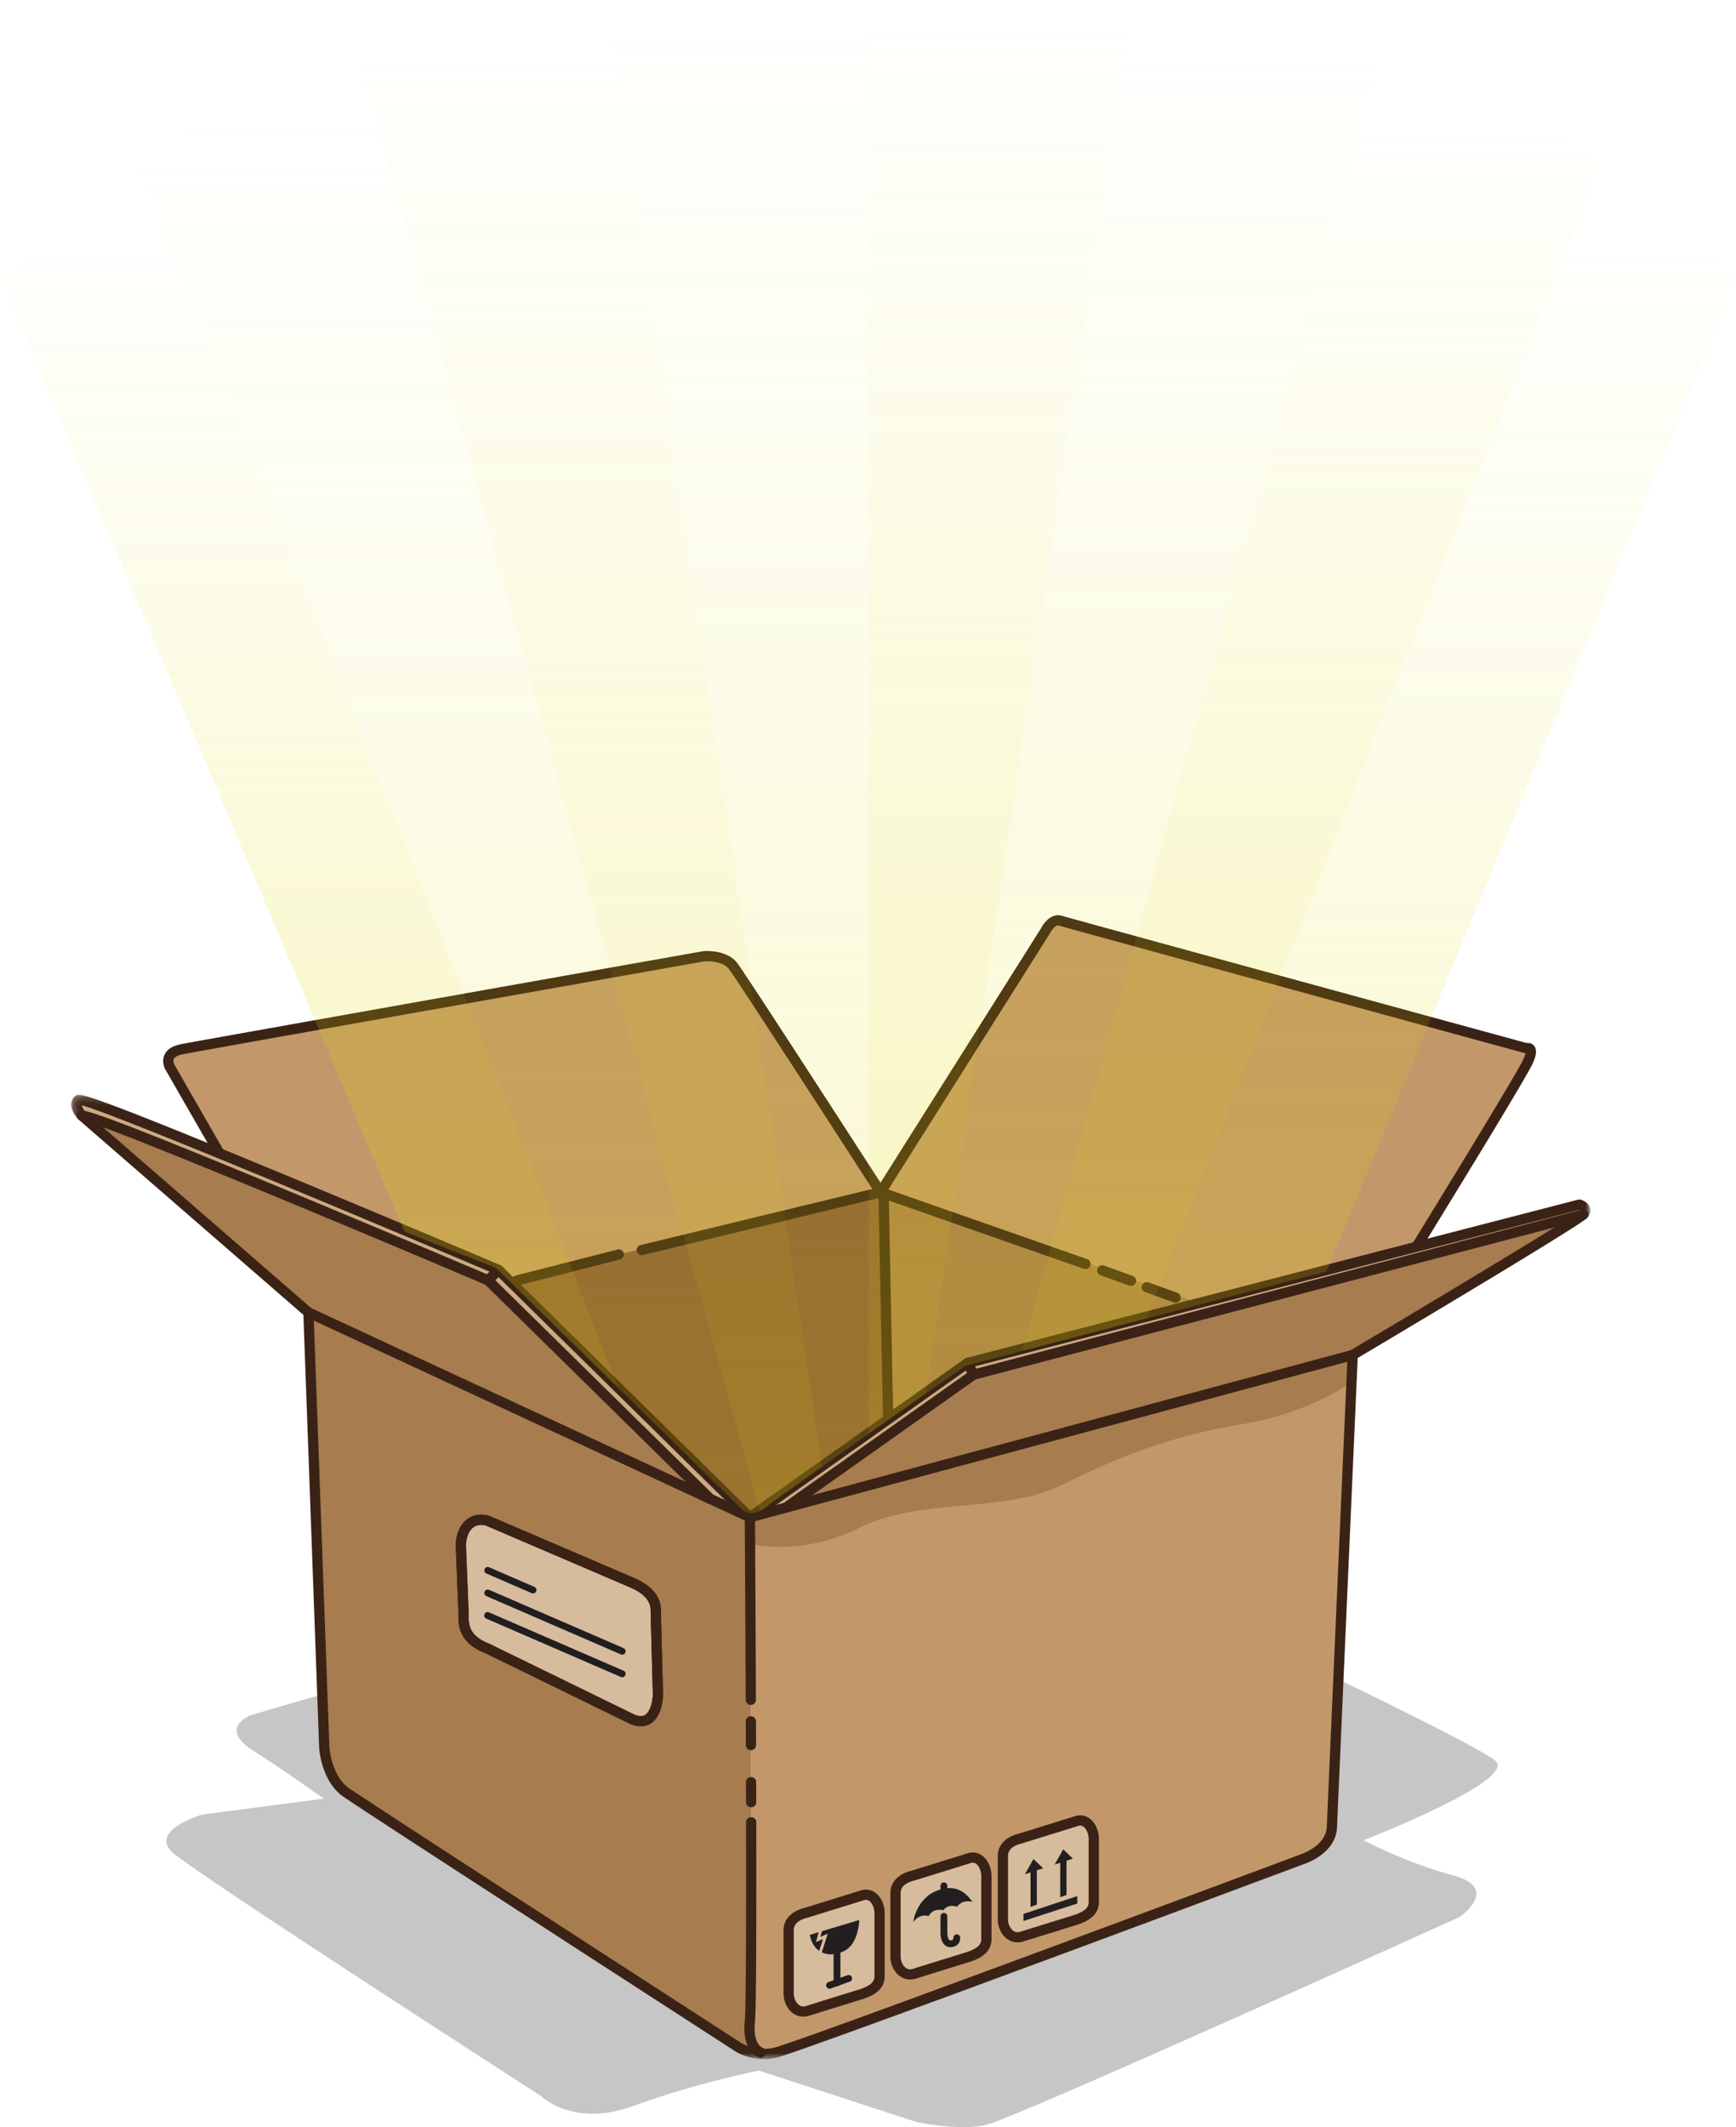 <svg width="209" height="256" xmlns="http://www.w3.org/2000/svg" xmlns:xlink="http://www.w3.org/1999/xlink"><defs><path id="a" d="M0.199 0.167L183.091 0.167 183.091 116.225 0.199 116.225z"/><linearGradient x1="50%" y1="5.36%" x2="50%" y2="98.551%" id="c"><stop stop-color="#DEDE00" stop-opacity="0" offset="0%"/><stop stop-color="#E4D500" stop-opacity=".6" offset="100%"/></linearGradient><linearGradient x1="50%" y1="5.36%" x2="50%" y2="98.551%" id="d"><stop stop-color="#DFDF00" stop-opacity="0" offset="0%"/><stop stop-color="#E4D500" stop-opacity=".6" offset="100%"/></linearGradient><linearGradient x1="50%" y1="5.36%" x2="50%" y2="98.551%" id="e"><stop stop-color="#DFDF00" stop-opacity="0" offset="0%"/><stop stop-color="#E4D500" stop-opacity=".6" offset="100%"/></linearGradient><linearGradient x1="50%" y1="5.36%" x2="50%" y2="98.551%" id="f"><stop stop-color="#DEDE00" stop-opacity="0" offset="0%"/><stop stop-color="#E4D500" stop-opacity=".6" offset="100%"/></linearGradient><linearGradient x1="50%" y1="5.36%" x2="50%" y2="98.551%" id="g"><stop stop-color="#DEDE00" stop-opacity="0" offset="0%"/><stop stop-color="#E4D500" stop-opacity=".6" offset="100%"/></linearGradient><linearGradient x1="50%" y1="5.36%" x2="50%" y2="98.551%" id="h"><stop stop-color="#DFDF00" stop-opacity="0" offset="0%"/><stop stop-color="#E4D500" stop-opacity=".6" offset="100%"/></linearGradient><linearGradient x1="50%" y1="5.36%" x2="50%" y2="98.551%" id="i"><stop stop-color="#DEDE00" stop-opacity="0" offset="0%"/><stop stop-color="#E4D500" stop-opacity=".6" offset="100%"/></linearGradient><linearGradient x1="50%" y1="5.36%" x2="50%" y2="98.551%" id="j"><stop stop-color="#DFDF00" stop-opacity="0" offset="0%"/><stop stop-color="#E4D500" stop-opacity=".6" offset="100%"/></linearGradient></defs><g transform="translate(0 -10)" fill="none" fill-rule="evenodd"><path d="M47.817 211.837c-1.157-.385-17.723 4.62-17.723 4.62s-3.853 1.54.385 4.234c4.238 2.695 8.476 5.775 8.476 5.775l-14.64 1.925s-6.55 1.925-3.467 4.62c3.081 2.695 44.306 29.26 44.306 29.26s3.852 3.85 11.173 1.155c7.32-2.695 15.025-4.236 15.025-4.236l18.878 6.16s5.01 1.155 8.476.385c3.468-.77 57.02-25.024 57.02-25.024s5.01-3.465-.77-5.005c-5.778-1.54-10.787-4.235-10.787-4.235s18.878-7.314 15.796-9.625c-3.082-2.309-25.813-13.09-25.813-13.09l-106.335 3.081z" fill-opacity=".26" fill="#262626"/><g transform="translate(8.375 120.12)"><path d="M28.878 48.19l1.668 51.562s.119 3.69 1.906 5.239c1.788 1.548 42.781 27.984 42.781 27.984s5.482 4.167 7.627 4.049c0 0 4.052-.597 6.554-1.668l58.153-21.315s3.934-1.072 4.171-4.526l2.741-56.443 27.41-16.551s1.31-1.43.117-1.787l-19.9 5.001 13.227-21.79s1.311-1.668-.119-2.144c-1.43-.477-55.055-14.767-55.055-14.767s-1.907-1.19-2.86.834c-.953 2.025-19.305 31.08-19.305 31.08s-.596.595-1.668-1.19C95.254 29.971 80.238 6.87 80.238 6.87s-1.549-2.74-4.17-1.906C73.446 5.798 14.1 15.919 14.1 15.919s-2.741.477-2.026 2.263c.715 1.786 5.6 10.002 5.6 10.002L3.257 22.588s-3.216-.834-2.501.357c.714 1.19 1.548 2.381 2.501 3.097.954.713 25.622 22.148 25.622 22.148" fill="#C2986B"/><path d="M81.638 75.608s.18-.714.18-1.16c0-.447-.41-2.528-.41-2.528L51.512 42.687 2.095 22.47s-1.582-.3-1.341.476c.242.777 1.252 1.667 1.252 1.667s26.99 23.935 26.872 23.578c-.12-.357-.06 3.215-.06 3.215l1.728 48.346s.119 3.99 2.92 5.717l46.653 30.543s1.251 1.131 2.74 1.013c0 0-1.071-1.251-1.13-2.263-.06-1.013.297-25.186.297-25.186l-.12-30.365-.268-3.602z" fill="#A77C4F"/><path d="M67.676 96.755l-17.38-8.486c-2.35-.909-2.931-2.286-2.857-3.957l-.335-8.552c.075-1.671 1.02-3.375 3.162-2.89l17.48 7.497c1.624.705 2.898 1.764 2.823 3.434l.268 10.063c-.074 1.671-.818 3.951-3.161 2.89m27.71 33.103l-6.68 2.073c-1.268.286-2.132-.955-2.132-2.13v-7.598c0-1.176.922-1.842 2.131-2.13L95.386 118c1.325-.46 2.132.953 2.132 2.13v7.596c0 1.176-.98 1.727-2.132 2.13m12.86-4.47l-6.681 2.072c-1.267.288-2.132-.953-2.132-2.129v-7.598c0-1.176.923-1.841 2.132-2.13l6.682-2.071c1.324-.461 2.13.953 2.13 2.13v7.597c0 1.175-.98 1.726-2.13 2.129m12.929-4.465l-6.682 2.072c-1.266.288-2.13-.954-2.13-2.13v-7.598c0-1.175.921-1.84 2.13-2.129l6.682-2.071c1.325-.461 2.131.952 2.131 2.129v7.597c0 1.176-.98 1.727-2.131 2.13" fill="#D6BC9D"/><path d="M3.493 24.792s-2.255-.293-2.497-1.07c-.242-.777-.5-1.497.499-1.426 1 .071 50.018 20.391 50.018 20.391L81.408 71.92s-4.78-1.64-5.28-2.14c-.5-.498-25.686-25.808-25.686-25.808L3.493 24.792z" fill="#CDAA83"/><path d="M81.638 75.608s6.257 1.786 13.496-1.875c7.24-3.662 17.339-1.698 24.22-5.091 6.882-3.393 12.96-5.895 21.63-7.323 8.669-1.429 13.406-5.18 13.406-5.18l.09-3.067 27.408-16.551-72.812 18.635-22.433 15.986-4.2 1.251-.805 3.215z" fill="#A77C4F"/><path d="M17.676 28.184l-5.601-10.002s-1.132-1.25 1.281-1.965c2.413-.714 62.026-11.075 62.026-11.075s3.188-.744 4.856 1.727c1.669 2.472 17.13 26.585 17.13 26.585L117.3 1.868s-.089-1.548 2.86-.834c2.95.715 55.055 14.766 55.055 14.766s1.072.06.357 1.578c-.715 1.519-13.465 22.358-13.465 22.358l-54.102 14.08-25.561 18.577-30.93-29.705-33.837-14.504z" fill="#A77C4F"/><path d="M83.158 71.589l24.846-17.772 74.003-19.083s1.191 1.19-.119 1.787c-1.311.595-72.811 18.635-72.811 18.635L87.805 70.428s-3.753 1.429-4.647 1.161" fill="#CDAA83"/><path d="M17.676 28.184l-5.601-10.002s-.18-1.489 2.026-2.262c2.204-.774 61.281-10.778 61.281-10.778s2.83-1.547 4.856 1.727c2.026 3.275 17.13 26.585 17.13 26.585l-44.24 10.628-1.616-1.394-33.836-14.504zm80.318 4.764L117.3 1.868s.596-1.548 2.86-.834c2.264.715 53.625 14.766 53.625 14.766s2.74-.297 1.788 1.578c-.953 1.875-13.466 22.357-13.466 22.357l-26.455 6.907-37.657-13.694z" fill="#C2986B"/><path d="M53.128 44.082l44.866-11.134.477 27.627-16.028 11.818s-1.37-.982-1.966-1.578c-.595-.595-27.349-26.733-27.349-26.733" fill="#8A5D3B"/><path fill="#A77C4F" d="M98.471 60.574L98.054 33.484 135.651 46.642 108.005 53.817z"/><path d="M82.036 100.516a.617.617 0 0 1-.617-.615l-.01-2.856a.617.617 0 0 1 .614-.62h.003c.34 0 .615.275.617.614l.01 2.859c0 .34-.275.617-.615.618h-.002zm.019 6.877a.617.617 0 0 1-.617-.615l-.007-2.411c0-.34.275-.618.616-.62h.001c.34 0 .616.276.617.616l.007 2.412c0 .34-.276.617-.616.618h-.001zm1.163 30.127a.62.62 0 0 1-.17-.023c-.089-.025-2.163-.663-1.755-4.469.086-.797.181-5.58.15-23.84-.001-.34.275-.616.615-.617h.002c.34 0 .616.276.617.617.025 14.702-.028 22.768-.157 23.971-.29 2.697.855 3.148.867 3.153a.617.617 0 0 1-.169 1.208m12.168-7.663h.008-.008zm.498-11.329a.923.923 0 0 0-.295.054l-6.701 2.079c-1.14.272-1.697.788-1.697 1.54v7.599c0 .526.235 1.068.588 1.349a.887.887 0 0 0 .79.18l6.624-2.057c1.228-.432 1.708-.865 1.708-1.545v-7.597c0-.596-.264-1.216-.626-1.473a.651.651 0 0 0-.39-.129zm-7.544 14.053c-.493 0-.946-.16-1.332-.468-.648-.518-1.051-1.405-1.051-2.313v-7.6c0-1.34.95-2.333 2.605-2.728l6.642-2.061a1.926 1.926 0 0 1 1.786.24c.695.495 1.144 1.467 1.144 2.48v7.596c0 1.822-1.783 2.446-2.544 2.712a.098.098 0 0 1-.021.006l-6.681 2.072a2.38 2.38 0 0 1-.548.064zm19.907-7.193h.008-.008zm.499-11.33a.924.924 0 0 0-.297.054l-6.7 2.079c-1.14.272-1.698.789-1.698 1.541v7.598c0 .527.236 1.07.587 1.349a.885.885 0 0 0 .79.18l6.624-2.056c1.23-.433 1.709-.866 1.709-1.545v-7.597c0-.597-.264-1.217-.627-1.475a.65.65 0 0 0-.388-.128zm-7.546 14.053c-.493 0-.946-.16-1.33-.468-.65-.517-1.053-1.404-1.053-2.313v-7.598c0-1.34.95-2.335 2.605-2.73l6.641-2.06a1.925 1.925 0 0 1 1.786.24c.696.494 1.146 1.467 1.146 2.479v7.597c0 1.821-1.784 2.445-2.544 2.711l-.022.006-6.68 2.073c-.188.044-.371.063-.55.063zm19.976-7.19h.008-.008zm.499-11.328a.903.903 0 0 0-.297.055l-6.7 2.078c-1.14.272-1.698.788-1.698 1.54v7.599c0 .526.236 1.069.589 1.349a.885.885 0 0 0 .79.179l6.623-2.055c1.229-.433 1.708-.866 1.708-1.545v-7.598c0-.596-.262-1.216-.626-1.473a.648.648 0 0 0-.389-.129zm-7.545 14.053c-.494 0-.946-.16-1.331-.468-.65-.517-1.052-1.404-1.052-2.313v-7.599c0-1.34.948-2.335 2.604-2.73l6.641-2.06a1.922 1.922 0 0 1 1.787.241c.696.494 1.145 1.467 1.145 2.478v7.598c0 1.82-1.783 2.445-2.544 2.711l-.022.006-6.68 2.073c-.188.043-.371.063-.548.063z" fill="#3A2316"/><path d="M55.795 81.649a.437.437 0 0 1-.163-.034l-5.468-2.37a.412.412 0 0 1 .327-.755l5.469 2.37a.411.411 0 0 1-.165.789m10.739 7.372a.405.405 0 0 1-.164-.034l-16.206-7.025a.412.412 0 0 1 .327-.755l16.207 7.025a.412.412 0 0 1-.164.79m0 2.715a.42.42 0 0 1-.164-.033L50.164 84.68a.41.41 0 0 1 .327-.755l16.207 7.025a.411.411 0 0 1-.164.788m25.86 37.183a.41.41 0 0 1-.413-.41v-3.99a.412.412 0 0 1 .823 0v3.99a.41.41 0 0 1-.41.41" fill="#221E1F"/><path d="M91.5 129.218a.411.411 0 0 1-.14-.798l2.324-.834a.412.412 0 0 1 .278.774l-2.324.834a.413.413 0 0 1-.138.024" fill="#221E1F"/><path d="M90.581 122.298l-.182.685.886-.398-.72 2.26c.831.396 1.868.283 2.782-.206 1.668-.894 1.727-3.691 1.727-3.691l-4.493 1.35z" fill="#231F20"/><path d="M89.86 123.616l.319-1.197-1.063.319c.181.93.596 1.555 1.132 1.926l.454-1.426-.842.378zm11.71-2.415s.342-2.844 2.903-3.796c2.562-.953 3.65.64 4.246 1.354 0 0-1.251-.357-1.847.596 0 0-1.072-.417-1.669.417 0 0-1.191-.357-1.786.714 0 0-1.013-.417-1.848.715" fill="#231F20"/><path d="M105.263 118.798a.41.41 0 0 1-.412-.41v-1.55a.41.41 0 0 1 .823 0v1.55a.41.41 0 0 1-.41.41m.774 5.418a.993.993 0 0 1-.736-.312c-.48-.498-.454-1.438-.45-1.544v-1.873a.412.412 0 0 1 .823 0v1.89c-.012.3.05.781.22.96.108.11.336.086.443-.026.067-.07.064-.193.064-.194a.415.415 0 0 1 .386-.431.401.401 0 0 1 .434.372c.004.046.03.473-.276.807-.147.16-.425.351-.908.351" fill="#221E1F"/><path fill="#231F20" d="M117.21 114.726L116.048 113.61 115.02 115.44 115.691 115.222 115.691 119.37 116.45 119.101 116.45 114.973z"/><path fill="#231F20" d="M120.785 113.565L119.623 112.449 118.594 114.279 119.266 114.061 119.266 118.209 120.025 117.94 120.025 113.812z"/><path fill="#231F20" d="M114.841 120.219L121.321 118.075 121.321 118.968 114.841 121.066z"/><path d="M162.344 40.233a.616.616 0 0 1-.524-.94c4.258-6.908 12.496-20.375 13.19-21.902.163-.358.239-.596.273-.746l-.053-.012c-2.213-.604-54.2-14.795-56.14-15.364-.383-.122-.92.655-1.06.935l-19.872 31.49a.617.617 0 0 1-.519.287h-.002a.616.616 0 0 1-.52-.282c-.16-.251-16.138-24.987-17.678-27.124-.849-1.18-2.993-.998-3.016-.997-.555.1-60.448 10.714-62.798 11.184-.573.115-.955.317-1.073.57-.136.288.06.666.062.67l5.954 10.352a.617.617 0 0 1-1.07.615L11.54 18.61c-.054-.094-.504-.926-.113-1.783.293-.644.951-1.071 1.957-1.273 2.363-.472 60.404-10.758 62.874-11.196.165-.02 2.919-.258 4.183 1.498 1.417 1.965 14.357 21.98 17.189 26.363l19.326-30.619c.343-.693 1.296-1.861 2.484-1.513 1.878.551 52.89 14.477 55.973 15.319.28-.036.626.025.873.3.499.552.18 1.463-.152 2.196-.9 1.977-12.76 21.222-13.264 22.04a.617.617 0 0 1-.526.292" fill="#3A2316"/><path d="M122.304 42.614a.624.624 0 0 1-.204-.034l-24.496-8.574-28.6 6.924a.617.617 0 0 1-.291-1.197l28.778-6.968a.61.61 0 0 1 .35.017l24.668 8.634a.617.617 0 0 1-.205 1.198m5.482 2.024a.61.61 0 0 1-.21-.037l-3.455-1.25a.616.616 0 1 1 .42-1.159l3.455 1.25a.617.617 0 0 1-.21 1.196m5.362 2.025a.636.636 0 0 1-.21-.037l-3.456-1.25a.616.616 0 1 1 .421-1.16l3.455 1.25a.618.618 0 0 1-.21 1.197m-79.305-2.055a.618.618 0 0 1-.152-1.214l12.244-3.124a.617.617 0 1 1 .304 1.194L53.995 44.59a.641.641 0 0 1-.152.018" fill="#3A2316"/><path d="M98.533 60.614a.617.617 0 0 1-.617-.604l-.54-27.05a.619.619 0 0 1 .606-.63.612.612 0 0 1 .629.606l.54 27.05a.618.618 0 0 1-.606.628h-.012zM67.938 96.197c.562.252 1.015.279 1.347.076.517-.318.884-1.274.936-2.436l-.267-10.02c.052-1.214-.751-2.144-2.453-2.886L50.077 73.46c-.603-.124-1.1-.042-1.482.25-.506.385-.833 1.163-.874 2.078l.335 8.502c-.055 1.277.206 2.532 2.463 3.405l17.419 8.503zm.838 1.443c-.383 0-.834-.088-1.355-.324l-.017-.008-17.379-8.485c-2.267-.874-3.3-2.323-3.202-4.538l-.335-8.501c.058-1.346.553-2.442 1.36-3.056.477-.365 1.309-.742 2.554-.46.037.008.073.02.107.034L67.991 79.8c2.198.956 3.272 2.311 3.195 4.028l.268 10.02c-.035.815-.252 2.695-1.523 3.475a2.174 2.174 0 0 1-1.155.317z" fill="#3A2316"/><g transform="translate(0 21.462)"><mask id="b" fill="#fff"><use xlink:href="#a"/></mask><path d="M1.47 1.435c.044.27.274.625.455.824l27.237 23.645c.13.113.207.273.212.443l1.907 52.396c.002.015.254 3.403 2.359 4.876 2.829 1.979 46.846 30.422 47.29 30.71.008.003 1.727 1.038 3.932.514 3.05-.726 62.604-22.974 63.205-23.199.069-.022 3.194-1 3.294-3.377.136-3.295 2.478-56.269 2.502-56.803a.618.618 0 0 1 .3-.503c10.648-6.327 26.792-16.023 27.636-16.804.014-.019.027-.035.036-.05a.929.929 0 0 0-.11-.068l-73.337 18.973-26.125 18.511a.62.62 0 0 1-.79-.063L51.29 21.771C32.798 13.93 5.102 2.395 1.47 1.435m82.113 114.79c-1.916 0-3.245-.813-3.314-.856-1.823-1.178-44.488-28.748-47.336-30.74-2.596-1.816-2.873-5.661-2.884-5.824L28.15 26.66 1.064 3.14c-.202-.217-.95-1.087-.858-1.95.04-.377.23-.696.547-.922.428-.307.796-.574 26.172 9.95 12.386 5.136 24.83 10.412 24.954 10.464a.632.632 0 0 1 .192.13l29.9 29.408 25.796-18.278a.604.604 0 0 1 .202-.094l73.645-19.052a.63.63 0 0 1 .332.005c.15.045.903.303 1.1.973.083.28.092.716-.333 1.21-.714.832-20.952 12.896-27.632 16.867-.2 4.533-2.357 53.311-2.488 56.468-.136 3.259-3.97 4.445-4.133 4.494-2.42.905-60.19 22.487-63.312 23.23a6.756 6.756 0 0 1-1.565.184" fill="#3A2316" mask="url(#b)"/></g><path d="M86.261 71.927a.617.617 0 0 1-.357-1.119l22.569-15.99a.61.61 0 0 1 .2-.095l73.415-19.276a.621.621 0 0 1 .754.44.615.615 0 0 1-.44.753l-73.308 19.248-22.476 15.925a.608.608 0 0 1-.357.114m-9.128-1.042a.613.613 0 0 1-.433-.177L50.038 44.484c-18.414-7.82-46.28-19.43-48.47-19.74a.617.617 0 0 1-.458-1.11c.432-.307.807-.568 25.368 9.623 11.988 4.974 24.03 10.088 24.15 10.138.072.03.136.075.191.129L77.565 69.83a.615.615 0 0 1-.432 1.055z" fill="#3A2316"/><path d="M81.907 73.1a.621.621 0 0 1-.26-.057l-53.15-24.651a.617.617 0 0 1 .52-1.119L81.964 71.83l72.356-19.472a.616.616 0 1 1 .32 1.19l-72.572 19.53a.686.686 0 0 1-.16.021" fill="#3A2316"/><path d="M82.016 95.069a.617.617 0 0 1-.617-.615c-.047-11.921-.11-21.967-.11-21.967a.617.617 0 0 1 .614-.62h.003c.34 0 .616.273.617.612 0 0 .063 10.047.11 21.972.001.34-.274.616-.615.618h-.002zm-14.078 1.128c.562.252 1.015.279 1.347.076.517-.318.884-1.274.936-2.436l-.267-10.02c.052-1.214-.751-2.144-2.453-2.886L50.077 73.46c-.603-.124-1.1-.042-1.482.25-.506.385-.833 1.163-.874 2.078l.335 8.502c-.055 1.277.206 2.532 2.463 3.405l17.419 8.503zm.838 1.443c-.383 0-.834-.088-1.355-.324l-.017-.008-17.379-8.485c-2.267-.874-3.3-2.323-3.202-4.538l-.335-8.501c.058-1.346.553-2.442 1.36-3.056.477-.365 1.309-.742 2.554-.46.037.008.073.02.107.034L67.991 79.8c2.198.956 3.272 2.311 3.195 4.028l.268 10.02c-.035.815-.252 2.695-1.523 3.475a2.174 2.174 0 0 1-1.155.317zm-18.39-53.06a.616.616 0 0 1-.435-1.054l1.251-1.25a.617.617 0 0 1 .873.872l-1.252 1.25a.614.614 0 0 1-.436.181m58.443 11.358a.615.615 0 0 1-.552-.341l-.705-1.415a.615.615 0 1 1 1.102-.55l.705 1.414a.616.616 0 0 1-.55.892" fill="#3A2316"/></g><g opacity=".681"><path d="M42.34 13.88l49.115 177.97c.246-.114.51-.272.793-.499.58-.464 3.31-2.416 6.728-4.838L72.05 3.633a145.125 145.125 0 0 0-29.71 10.248" fill-opacity=".65" fill="url(#c)"/><path d="M72.05 3.633l26.926 182.88c1.753-1.243 3.684-2.606 5.606-3.962V0A146.69 146.69 0 0 0 72.05 3.633" fill-opacity=".46" fill="url(#d)"/><path d="M16.512 29.51l57.947 147.55 14.929 14.649s.762.752 2.067.142L42.339 13.88a146.113 146.113 0 0 0-25.827 15.63" fill-opacity=".46" fill="url(#e)"/><path d="M2.314 41.729A146.983 146.983 0 0 1 16.512 29.51L74.459 177.06l-14.744-14.467-11-4.357L.194 43.846"/><path d="M2.314 41.729c-.713.698-1.42 1.403-2.118 2.116l48.518 114.39 11.001 4.358L74.46 177.06 16.512 29.51A146.983 146.983 0 0 0 2.314 41.73" fill-opacity=".65" fill="url(#f)"/><path d="M104.582 0v182.551c2.467-1.74 4.905-3.454 6.91-4.863L137.118 3.635A146.618 146.618 0 0 0 104.582 0" fill-opacity=".65" fill="url(#g)"/><path d="M208.983 43.862c-.704-.719-1.415-1.43-2.133-2.133a147.066 147.066 0 0 0-14.173-12.2l-54.648 139.15 21.669-5.661 49.285-119.156z" fill-opacity=".46" fill="url(#h)"/><path d="M166.84 13.888l-43.8 158.707 14.989-3.916 54.648-139.15a146.158 146.158 0 0 0-25.836-15.641" fill-opacity=".65" fill="url(#i)"/><path d="M137.118 3.635l-25.626 174.053 4.708-3.306 6.84-1.787 43.8-158.707a145.062 145.062 0 0 0-29.722-10.253" fill-opacity=".46" fill="url(#j)"/></g></g></svg>
